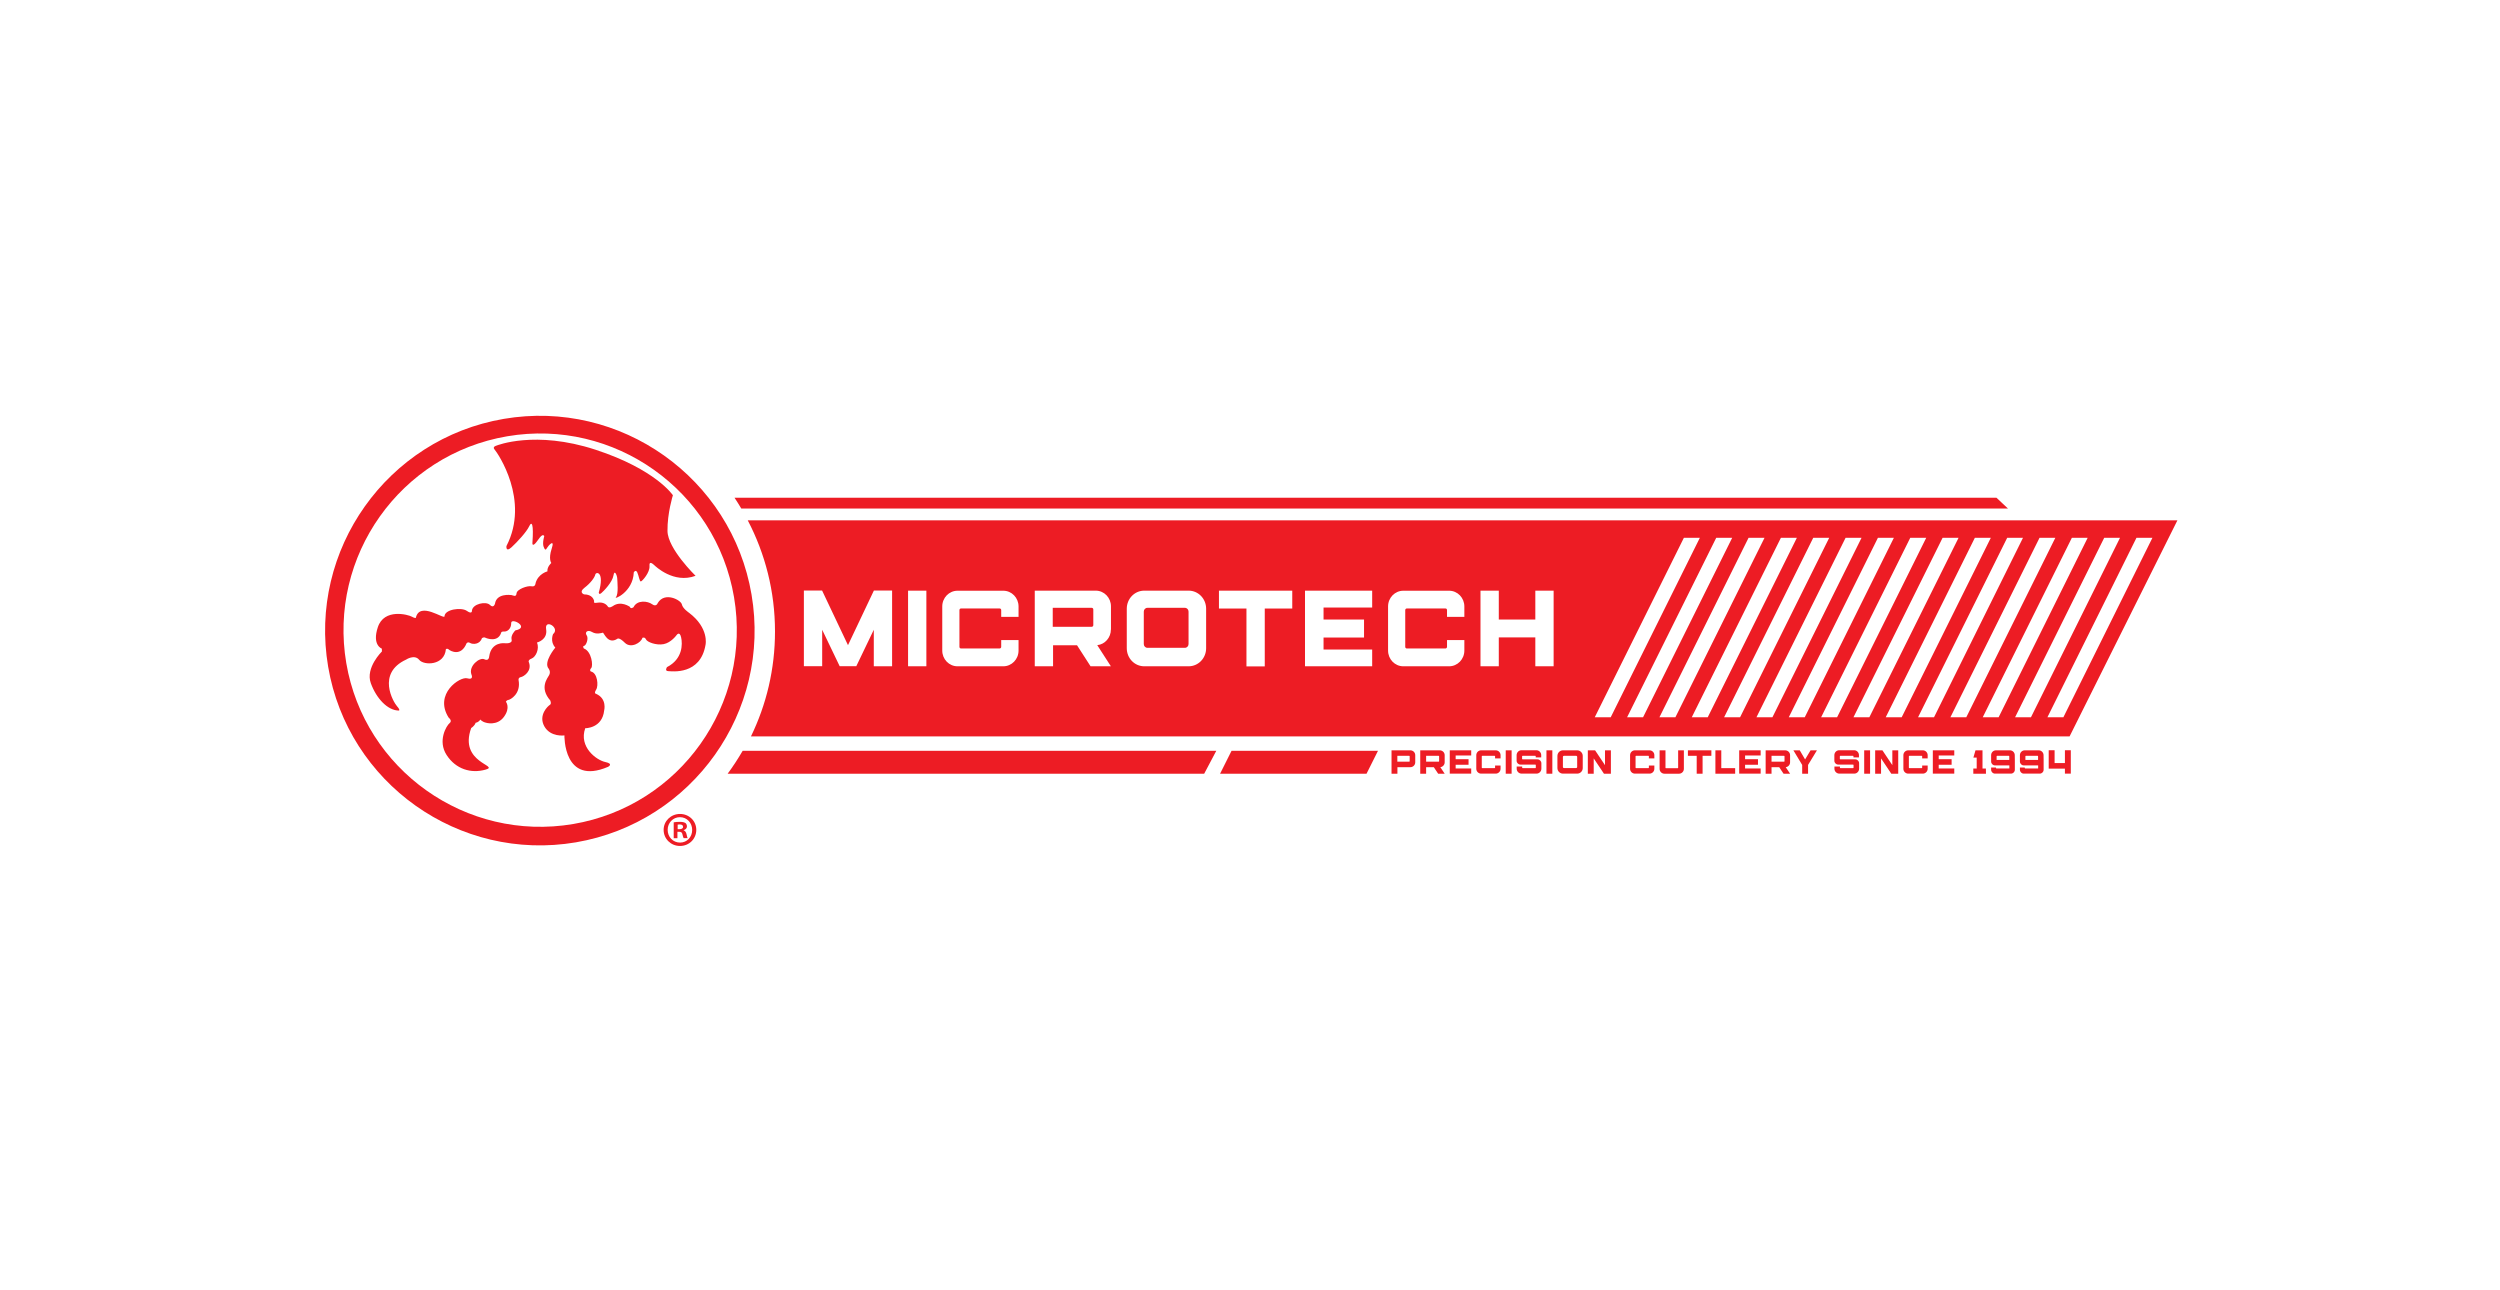 <?xml version="1.0" encoding="utf-8"?>
<!-- Generator: Adobe Illustrator 27.10.0, SVG Export Plug-In . SVG Version: 6.00 Build 0)  -->
<svg version="1.1" id="Layer_1" xmlns="http://www.w3.org/2000/svg" xmlns:xlink="http://www.w3.org/1999/xlink" x="0px" y="0px"
	 viewBox="0 0 310 160" style="enable-background:new 0 0 310 160;" xml:space="preserve">
<style type="text/css">
	.st0{fill-rule:evenodd;clip-rule:evenodd;fill:#EC2227;}
	.st1{fill:#EC2227;}
	.st2{fill:#ED1C24;}
	.st3{fill-rule:evenodd;clip-rule:evenodd;fill:#ED1C24;}
	.st4{fill-rule:evenodd;clip-rule:evenodd;fill:#1279BF;}
	.st5{fill:#1279BF;}
	.st6{fill:#FFFFFF;}
	.st7{fill:#010101;}
	.st8{fill:#AA182C;}
	.st9{fill:#1067B2;}
	.st10{fill:#8C9091;}
	.st11{fill:#F16122;}
	.st12{fill:#A7A9AC;}
	.st13{fill:none;stroke:#010101;stroke-width:0;stroke-linecap:round;stroke-linejoin:round;stroke-miterlimit:10;}
	.st14{fill-rule:evenodd;clip-rule:evenodd;fill:#010101;}
	.st15{fill:#F6EB16;}
	.st16{fill-rule:evenodd;clip-rule:evenodd;fill:#ED2224;}
	.st17{fill-rule:evenodd;clip-rule:evenodd;fill:#FFFFFF;}
	.st18{fill-rule:evenodd;clip-rule:evenodd;fill:#3B7536;}
	.st19{fill-rule:evenodd;clip-rule:evenodd;fill:#F6EB16;}
	.st20{fill:none;}
	.st21{fill:#FF5100;}
	.st22{fill:#E12726;}
	.st23{fill:#E74825;}
	.st24{fill-rule:evenodd;clip-rule:evenodd;fill:#171717;}
	.st25{fill-rule:evenodd;clip-rule:evenodd;fill:#E74825;}
	.st26{fill:#AB0033;}
	.st27{fill-rule:evenodd;clip-rule:evenodd;}
	.st28{fill:#F15A29;}
	.st29{fill:#125C7F;}
	.st30{fill:#231F20;}
	.st31{fill:#EA2A2B;}
</style>
<g>
	<path class="st2" d="M175.49,93.64v0.89c0,0.33-0.27,0.6-0.6,0.6h-1.61v0.81h-0.73v-2.9h2.33
		C175.22,93.04,175.49,93.31,175.49,93.64z M174.8,93.78c0-0.03-0.03-0.06-0.06-0.06h-1.47v0.73h1.47c0.03,0,0.06-0.03,0.06-0.06
		V93.78z"/>
	<path class="st2" d="M179.14,93.64v0.89c0,0.31-0.24,0.57-0.54,0.6l0.54,0.81h-0.81l-0.54-0.81h-0.95v0.81h-0.73v-2.9h2.41
		C178.87,93.04,179.14,93.31,179.14,93.64z M178.45,93.78c0-0.03-0.03-0.06-0.06-0.06h-1.55v0.73h1.55c0.03,0,0.06-0.03,0.06-0.06
		V93.78z"/>
	<path class="st2" d="M179.77,93.04h2.66v0.64h-1.93v0.46h1.6v0.69h-1.6v0.46h1.93v0.64h-2.66V93.04z"/>
	<path class="st2" d="M186.07,93.64v0.4h-0.68v-0.26c0-0.03-0.03-0.06-0.06-0.06h-1.53c-0.03,0-0.06,0.03-0.06,0.06v1.41
		c0,0.03,0.03,0.06,0.06,0.06h1.53c0.03,0,0.06-0.03,0.06-0.06v-0.26h0.68v0.4c0,0.33-0.27,0.6-0.6,0.6h-1.81
		c-0.33,0-0.6-0.27-0.6-0.6v-1.69c0-0.33,0.27-0.6,0.6-0.6h1.81C185.8,93.04,186.07,93.31,186.07,93.64z"/>
	<path class="st2" d="M186.71,95.94v-2.9h0.73v2.9H186.71z"/>
	<path class="st2" d="M191.13,94.64v0.68c0,0.33-0.27,0.61-0.6,0.61l-1.85,0c-0.33,0-0.61-0.27-0.61-0.6l0-0.28l0.68,0l0,0.14
		c0,0.03,0.03,0.06,0.06,0.06l1.57,0c0.03,0,0.06-0.03,0.06-0.06l0-0.32c0-0.03-0.03-0.06-0.06-0.06h-1.84
		c-0.26,0-0.48-0.21-0.48-0.48l0-0.69c0-0.33,0.27-0.61,0.6-0.61h1.85c0.33,0,0.6,0.27,0.6,0.61v0.28h-0.68v-0.14
		c0-0.03-0.03-0.06-0.06-0.06h-1.57c-0.03,0-0.06,0.03-0.06,0.06v0.32c0,0.03,0.03,0.06,0.06,0.06h1.84
		C190.91,94.16,191.13,94.38,191.13,94.64z"/>
	<path class="st2" d="M191.76,95.94v-2.9h0.73v2.9H191.76z"/>
	<path class="st2" d="M196.26,93.73v1.51c0,0.38-0.31,0.69-0.69,0.69h-1.76c-0.38,0-0.69-0.31-0.69-0.69v-1.51
		c0-0.38,0.31-0.69,0.69-0.69h1.76C195.94,93.04,196.26,93.35,196.26,93.73z M195.57,93.86c0-0.08-0.06-0.14-0.14-0.14h-1.49
		c-0.08,0-0.14,0.06-0.14,0.14v1.24c0,0.08,0.06,0.14,0.14,0.14h1.49c0.08,0,0.14-0.06,0.14-0.14V93.86z"/>
	<path class="st2" d="M199.02,93.04h0.73v2.9h-0.86l-1.27-1.9v1.9h-0.73v-2.9h0.9l1.23,1.84V93.04z"/>
	<path class="st2" d="M205.14,93.64v0.4h-0.68v-0.26c0-0.03-0.03-0.06-0.06-0.06h-1.53c-0.03,0-0.06,0.03-0.06,0.06v1.41
		c0,0.03,0.03,0.06,0.06,0.06h1.53c0.03,0,0.06-0.03,0.06-0.06v-0.26h0.68v0.4c0,0.33-0.27,0.6-0.6,0.6h-1.81
		c-0.33,0-0.6-0.27-0.6-0.6v-1.69c0-0.33,0.27-0.6,0.6-0.6h1.81C204.87,93.04,205.14,93.31,205.14,93.64z"/>
	<path class="st2" d="M208.07,93.04h0.73v2.3c0,0.33-0.27,0.6-0.6,0.6h-1.81c-0.33,0-0.6-0.27-0.6-0.6v-2.3h0.73v2.16
		c0,0.03,0.03,0.06,0.06,0.06h1.45c0.03,0,0.06-0.03,0.06-0.06V93.04z"/>
	<path class="st2" d="M212.21,93.04v0.68h-1.09v2.22h-0.73v-2.22h-1.09v-0.68H212.21z"/>
	<path class="st2" d="M213.44,95.25h1.72v0.69h-2.45v-2.9h0.73V95.25z"/>
	<path class="st2" d="M215.66,93.04h2.66v0.64h-1.93v0.46h1.6v0.69h-1.6v0.46h1.93v0.64h-2.66V93.04z"/>
	<path class="st2" d="M221.97,93.64v0.89c0,0.31-0.24,0.57-0.54,0.6l0.54,0.81h-0.81l-0.54-0.81h-0.95v0.81h-0.73v-2.9h2.41
		C221.7,93.04,221.97,93.31,221.97,93.64z M221.28,93.78c0-0.03-0.03-0.06-0.06-0.06h-1.55v0.73h1.55c0.03,0,0.06-0.03,0.06-0.06
		V93.78z"/>
	<path class="st2" d="M224.51,93.04h0.79l-1.1,1.81v1.09h-0.73v-1.09l-1.09-1.81h0.79l0.66,1.13L224.51,93.04z"/>
	<path class="st2" d="M230.53,94.64v0.68c0,0.33-0.27,0.61-0.6,0.61l-1.85,0c-0.33,0-0.61-0.27-0.61-0.6l0-0.28l0.68,0l0,0.14
		c0,0.03,0.03,0.06,0.06,0.06l1.57,0c0.03,0,0.06-0.03,0.06-0.06l0-0.32c0-0.03-0.03-0.06-0.06-0.06h-1.84
		c-0.26,0-0.48-0.21-0.48-0.48l0-0.69c0-0.33,0.27-0.61,0.6-0.61h1.85c0.33,0,0.6,0.27,0.6,0.61v0.28h-0.68v-0.14
		c0-0.03-0.03-0.06-0.06-0.06h-1.57c-0.03,0-0.06,0.03-0.06,0.06v0.32c0,0.03,0.03,0.06,0.06,0.06h1.84
		C230.32,94.16,230.53,94.38,230.53,94.64z"/>
	<path class="st2" d="M231.16,95.94v-2.9h0.73v2.9H231.16z"/>
	<path class="st2" d="M234.65,93.04h0.73v2.9h-0.86l-1.27-1.9v1.9h-0.73v-2.9h0.9l1.23,1.84V93.04z"/>
	<path class="st2" d="M239.03,93.64v0.4h-0.68v-0.26c0-0.03-0.03-0.06-0.06-0.06h-1.53c-0.03,0-0.06,0.03-0.06,0.06v1.41
		c0,0.03,0.03,0.06,0.06,0.06h1.53c0.03,0,0.06-0.03,0.06-0.06v-0.26h0.68v0.4c0,0.33-0.27,0.6-0.6,0.6h-1.81
		c-0.33,0-0.6-0.27-0.6-0.6v-1.69c0-0.33,0.27-0.6,0.6-0.6h1.81C238.76,93.04,239.03,93.31,239.03,93.64z"/>
	<path class="st2" d="M239.67,93.04h2.66v0.64h-1.93v0.46h1.6v0.69h-1.6v0.46h1.93v0.64h-2.66V93.04z"/>
	<path class="st2" d="M246.26,95.94l-0.42,0v0h-0.73v0l-0.42,0l0-0.64l0.42,0v-1.36h-0.41l0.26-0.9h0.87v2.26l0.42,0L246.26,95.94z"
		/>
	<path class="st2" d="M249.84,94.23v1.22c0,0.27-0.22,0.48-0.48,0.48l-1.9,0v0h-0.08c-0.27,0-0.48-0.22-0.48-0.48v-0.28h0.6v0.06
		c0,0.03,0.03,0.06,0.06,0.06l1.6,0l0-0.38l-1.78,0c-0.27,0-0.48-0.22-0.48-0.48l0-0.2v-0.59c0-0.33,0.27-0.6,0.6-0.6l1.73,0
		c0.33,0,0.6,0.27,0.6,0.6L249.84,94.23L249.84,94.23z M249.15,94.23v-0.45c0-0.03-0.03-0.06-0.06-0.06l-1.45,0
		c-0.03,0-0.06,0.03-0.06,0.06v0.45L249.15,94.23z"/>
	<path class="st2" d="M253.41,94.23v1.22c0,0.27-0.22,0.48-0.48,0.48l-1.9,0v0h-0.08c-0.27,0-0.48-0.22-0.48-0.48v-0.28h0.6v0.06
		c0,0.03,0.03,0.06,0.06,0.06l1.6,0l0-0.38l-1.78,0c-0.27,0-0.48-0.22-0.48-0.48l0-0.2v-0.59c0-0.33,0.27-0.6,0.6-0.6l1.73,0
		c0.33,0,0.6,0.27,0.6,0.6L253.41,94.23L253.41,94.23z M252.72,94.23v-0.45c0-0.03-0.03-0.06-0.06-0.06l-1.45,0
		c-0.03,0-0.06,0.03-0.06,0.06v0.45L252.72,94.23z"/>
	<path class="st2" d="M256.05,93.03h0.73v2.9h-0.73v-0.62h-2.01v-2.28h0.73v1.59h1.28V93.03z"/>
</g>
<path class="st2" d="M135.38,75.37h-4.84v2.35h4.84c0.1,0,0.19-0.09,0.19-0.2v-1.95C135.57,75.46,135.48,75.37,135.38,75.37z"/>
<path class="st2" d="M146.93,75.37h-4.65c-0.25,0-0.45,0.21-0.45,0.47v4.02c0,0.26,0.2,0.47,0.45,0.47h4.65
	c0.25,0,0.45-0.21,0.45-0.47v-4.02C147.38,75.58,147.18,75.37,146.93,75.37z"/>
<polygon class="st2" points="151.29,95.94 169.45,95.94 170.87,93.1 152.71,93.1 "/>
<path class="st2" d="M90.23,95.94h59.09l1.5-2.84H92.09C91.52,94.08,90.9,95.03,90.23,95.94z"/>
<path class="st2" d="M248.99,63.06l-1.43-1.34H91.08c0.29,0.44,0.57,0.88,0.84,1.34H248.99z"/>
<path class="st2" d="M71.41,104.45c-14.48,2.46-28.26-7.31-30.72-21.78C38.23,68.19,48,54.41,62.47,51.94s28.26,7.31,30.72,21.78
	C95.66,88.2,85.88,101.98,71.41,104.45z M62.89,54.1c-13.25,2.26-22.2,14.87-19.95,28.13c2.26,13.25,14.87,22.2,28.13,19.95
	s22.2-14.87,19.95-28.13C88.77,60.79,76.15,51.84,62.89,54.1z"/>
<g>
	<path class="st2" d="M86.34,102.9c0,1.12-0.88,2-2.02,2c-1.13,0-2.03-0.88-2.03-2c0-1.09,0.9-1.97,2.03-1.97
		C85.46,100.93,86.34,101.81,86.34,102.9z M82.79,102.9c0,0.88,0.65,1.58,1.54,1.58c0.87,0,1.5-0.7,1.5-1.56
		c0-0.88-0.64-1.59-1.52-1.59C83.44,101.33,82.79,102.04,82.79,102.9z M84,103.94h-0.46v-1.97c0.18-0.04,0.43-0.06,0.76-0.06
		c0.37,0,0.54,0.06,0.69,0.14c0.11,0.08,0.19,0.24,0.19,0.43c0,0.22-0.17,0.39-0.41,0.46v0.02c0.19,0.07,0.3,0.22,0.36,0.48
		c0.06,0.3,0.1,0.42,0.14,0.49h-0.49c-0.06-0.07-0.1-0.25-0.16-0.48c-0.04-0.22-0.16-0.31-0.41-0.31H84V103.94z M84.02,102.82h0.22
		c0.25,0,0.46-0.08,0.46-0.29c0-0.18-0.13-0.3-0.42-0.3c-0.12,0-0.2,0.01-0.25,0.02V102.82z"/>
</g>
<path class="st3" d="M61.58,55.25c0,0-0.57,0.13-0.26,0.48c0.41,0.47,4.41,6.31,1.48,11.98c0,0-0.11,0.83,0.63,0.15
	s1.86-1.9,2.19-2.6c0.32-0.69,0.57-0.32,0.4,2.06c0,0-0.05,0.45,0.32,0.1c0.37-0.35,0.85-1.39,1.15-0.95c0,0-0.26,0.85-0.08,1.33
	c0.18,0.47,0.27,0.41,0.43,0.13c0.15-0.28,1-1.2,0.57,0.1c-0.43,1.3-0.05,1.78-0.05,1.78s-0.54,0.48-0.48,1.04
	c0,0-1.15,0.29-1.47,1.46c0,0,0,0.49-0.49,0.39c-0.49-0.11-1.83,0.36-1.87,0.88c-0.04,0.52-0.45,0.23-0.62,0.21
	c-0.17-0.02-1.85-0.23-2.05,1.06c0,0-0.16,0.64-0.63,0.16c-0.47-0.48-2.14-0.15-2.23,0.71c0,0,0.05,0.51-0.63,0.03
	c-0.67-0.48-2.75-0.2-2.77,0.67c-0.01,0.46-3.09-1.93-3.56,0.2c0,0-0.12,0.06-0.51-0.16c-0.42-0.24-3.42-1.07-4.2,1.32
	c-0.74,2.24,0.5,2.65,0.5,2.65l0.01,0.35c0,0-2.07,2.02-1.38,3.93c0.69,1.91,2.1,3.4,3.49,3.4c0,0,0.2-0.05-0.24-0.54
	c-0.44-0.49-2.57-4.07,1.13-5.78c0,0,1.04-0.69,1.62,0.03c0.58,0.72,3.13,0.72,3.31-1.32c0,0,0.15-0.15,0.36,0.04
	c0.21,0.19,1.51,0.91,2.2-0.76c0,0,0.14-0.24,0.45-0.05c0.31,0.19,1.2,0.21,1.46-0.6c0,0,0.21-0.16,0.41-0.06
	c0.2,0.1,1.54,0.61,1.96-0.57c0,0-0.01-0.22,0.38-0.19c0.39,0.03,0.89-0.33,0.88-1.06c-0.01-0.73,2.38,0.55,0.51,0.92
	c0,0-0.6,0.58-0.46,1.14c0.14,0.56-0.85,0.45-0.85,0.45s-1.66-0.23-1.93,1.64c0,0-0.03,0.64-0.6,0.35c-0.57-0.29-1.99,0.84-1.6,1.89
	c0,0,0.34,0.72-0.53,0.47c-0.87-0.25-4.16,1.92-2.3,4.87c0,0,0.51,0.38,0.12,0.69c-0.39,0.31-1.51,2.19-0.37,3.95
	c1.14,1.76,3.03,2.33,4.84,1.81c1.81-0.51-3.37-0.79-1.79-5.16c0,0,0.41-0.23,0.55-0.65c0,0,0.36-0.03,0.58-0.4
	c0,0,0.2,0.27,0.68,0.39c0,0,1.38,0.45,2.24-0.71c0.86-1.16,0.25-1.89,0.25-1.89s0.11-0.21,0.31-0.22c0.2-0.01,1.6-0.73,1.26-2.48
	c0,0-0.05-0.29,0.29-0.35s1.4-0.74,1-1.82c0,0-0.2-0.28,0.33-0.48c0.53-0.2,0.99-1.21,0.67-1.99c0,0,1.35-0.32,1.13-1.66
	s1.79-0.16,0.86,0.62c0,0-0.41,0.93,0.28,1.67c0,0-1.53,1.82-0.82,2.62c0,0,0.28,0.36,0.06,0.78s-1.24,1.58,0.13,3.15
	c0,0,0.19,0.42-0.04,0.55c-0.23,0.13-1.46,1.26-0.7,2.65c0.77,1.39,2.5,1.14,2.5,1.14s-0.15,6.27,5.4,3.9c0,0,0.76-0.37-0.33-0.6
	c-1.1-0.23-3.31-1.86-2.49-4.19c0,0,2.12,0.03,2.35-2.22c0,0,0.38-1.44-1.01-2.05c0,0-0.3-0.02,0.01-0.51
	c0.32-0.48,0.18-2.1-0.66-2.26c0,0-0.21-0.15,0.05-0.42c0.26-0.27,0.06-2.08-0.91-2.43c0,0-0.21-0.29,0.04-0.33
	c0.24-0.04,0.58-0.92,0.31-1.3c-0.27-0.38,0.1-0.75,0.67-0.41c0.56,0.34,1.2,0.11,1.33,0.08c0.13-0.04,0.62,1.53,1.8,0.76
	c0,0,0.2-0.24,0.94,0.5c0.75,0.73,2.01-0.01,2.17-0.62c0,0,0.29-0.15,0.44,0.19c0.15,0.34,1.28,0.77,2.2,0.59
	c0.92-0.18,1.59-1.11,1.59-1.11s0.38-0.57,0.57,0.27c0.19,0.85,0.2,2.69-1.75,3.69c0,0-0.33,0.48,0.14,0.5
	c0.47,0.02,4.01,0.52,4.64-3.28c0,0,0.46-2.05-2.04-3.95c0,0-0.8-0.53-0.9-1.05c-0.1-0.52-2.12-1.62-2.99-0.16
	c0,0-0.17,0.53-0.7,0.14c-0.53-0.39-1.84-0.57-2.3,0.37c0,0-0.35,0.29-0.45-0.04c0,0-1.11-0.81-2.11-0.1c0,0-0.47,0.33-0.63,0.06
	c-0.16-0.27-0.58-0.58-1.25-0.48c-0.66,0.1-0.41-0.11-0.45-0.23c-0.04-0.12-0.2-0.79-1.25-0.8c0,0-0.7-0.24,0.06-0.82
	c0.76-0.58,1.26-1.27,1.34-1.64c0.08-0.37,1.18-0.4,0.43,2.24c0,0,0.01,0.32,0.32,0.06c0.31-0.26,1.37-1.36,1.5-2.18
	c0.13-0.82,0.46,0.02,0.47,0.38c0.01,0.35,0.18,1.92-0.16,2.3c-0.35,0.38,2.12-0.59,2.21-3.07c0,0,0.23-0.4,0.43,0
	c0.19,0.4,0.28,1.16,0.45,1.13c0.17-0.03,1.13-1.12,1.07-1.9c-0.07-0.78,0.5-0.19,0.6-0.11c0.1,0.09,2.39,2.33,5.11,1.31
	c0,0-3.46-3.36-3.48-5.56c-0.03-2.2,0.67-4.43,0.67-4.43s-2.11-3.2-9.61-5.65S61.58,55.25,61.58,55.25z"/>
<path class="st2" d="M270,64.52h-6.01h-15.37H92.72c2.16,4.13,3.38,8.81,3.38,13.79c0,4.66-1.07,9.07-2.98,13h163.51L270,64.52z
	 M110.62,82.62h-2.27v-4.53l-2.17,4.52l-2.06,0l-2.17-4.52v4.52h-2.27v-9.38h2.26l3.21,6.77l3.21-6.77h2.26V82.62z M114.87,82.62
	h-2.27v-9.38h2.27V82.62z M126.3,76.49h-2.15v-0.84c0-0.11-0.08-0.2-0.19-0.2h-4.8c-0.1,0-0.19,0.09-0.19,0.2v4.56
	c0,0.11,0.08,0.2,0.19,0.2h4.8c0.1,0,0.19-0.09,0.19-0.2v-0.84h2.15v1.3c0,1.08-0.85,1.95-1.89,1.95h-5.68
	c-1.05,0-1.89-0.88-1.89-1.95V75.2c0-1.08,0.85-1.95,1.89-1.95h5.68c1.05,0,1.89,0.88,1.89,1.95V76.49z M137.75,78.06
	c0,1.01-0.74,1.84-1.69,1.94l1.69,2.62h-2.52l-1.68-2.61h-2.97v2.61h-2.27v-9.38h7.56c1.05,0,1.89,0.88,1.89,1.95V78.06z
	 M149.56,80.38c0,1.24-0.97,2.24-2.17,2.24h-5.5c-1.2,0-2.17-1-2.17-2.24v-4.9c0-1.24,0.97-2.24,2.17-2.24h5.5
	c1.2,0,2.17,1,2.17,2.24V80.38z M160.24,75.46h-3.41v7.17h-2.27v-7.17h-3.41v-2.22h9.09V75.46z M170.15,75.33h-6.03v1.49h5.02v2.23
	h-5.02v1.49h6.03v2.08h-8.33v-9.38h8.33V75.33z M181.58,76.49h-2.15v-0.84c0-0.11-0.08-0.2-0.19-0.2h-4.8c-0.1,0-0.19,0.09-0.19,0.2
	v4.56c0,0.11,0.08,0.2,0.19,0.2h4.8c0.1,0,0.19-0.09,0.19-0.2v-0.84h2.15v1.3c0,1.08-0.85,1.95-1.89,1.95h-5.68
	c-1.05,0-1.89-0.88-1.89-1.95V75.2c0-1.08,0.85-1.95,1.89-1.95h5.68c1.05,0,1.89,0.88,1.89,1.95V76.49z M192.65,82.62h-2.27v-3.58
	h-4.53v3.58h-2.27v-9.38h2.27v3.58h4.53v-3.58h2.27V82.62z M197.75,88.94l11.05-22.25h1.98l-11.05,22.25H197.75z M201.76,88.94
	l11.05-22.25h1.98l-11.05,22.25H201.76z M205.77,88.94l11.05-22.25h1.98l-11.05,22.25H205.77z M209.78,88.94l11.05-22.25h1.98
	l-11.05,22.25H209.78z M213.79,88.94l11.05-22.25h1.98l-11.05,22.25H213.79z M217.8,88.94l11.05-22.25h1.98l-11.05,22.25H217.8z
	 M221.81,88.94l11.05-22.25h1.98l-11.05,22.25H221.81z M225.82,88.94l11.05-22.25h1.98L227.8,88.94H225.82z M229.83,88.94
	l11.05-22.25h1.98L231.8,88.94H229.83z M233.83,88.94l11.05-22.25h1.98l-11.05,22.25H233.83z M239.82,88.94h-1.98l11.05-22.25h1.96
	 M241.85,88.94l11.05-22.25h1.96l-11.04,22.25H241.85z M245.86,88.94l11.05-22.25h1.96l-11.04,22.25H245.86z M249.87,88.94
	l11.05-22.25h1.96l-11.04,22.25H249.87z M255.86,88.94h-1.98l11.04-22.25h1.98L255.86,88.94z"/>
</svg>
